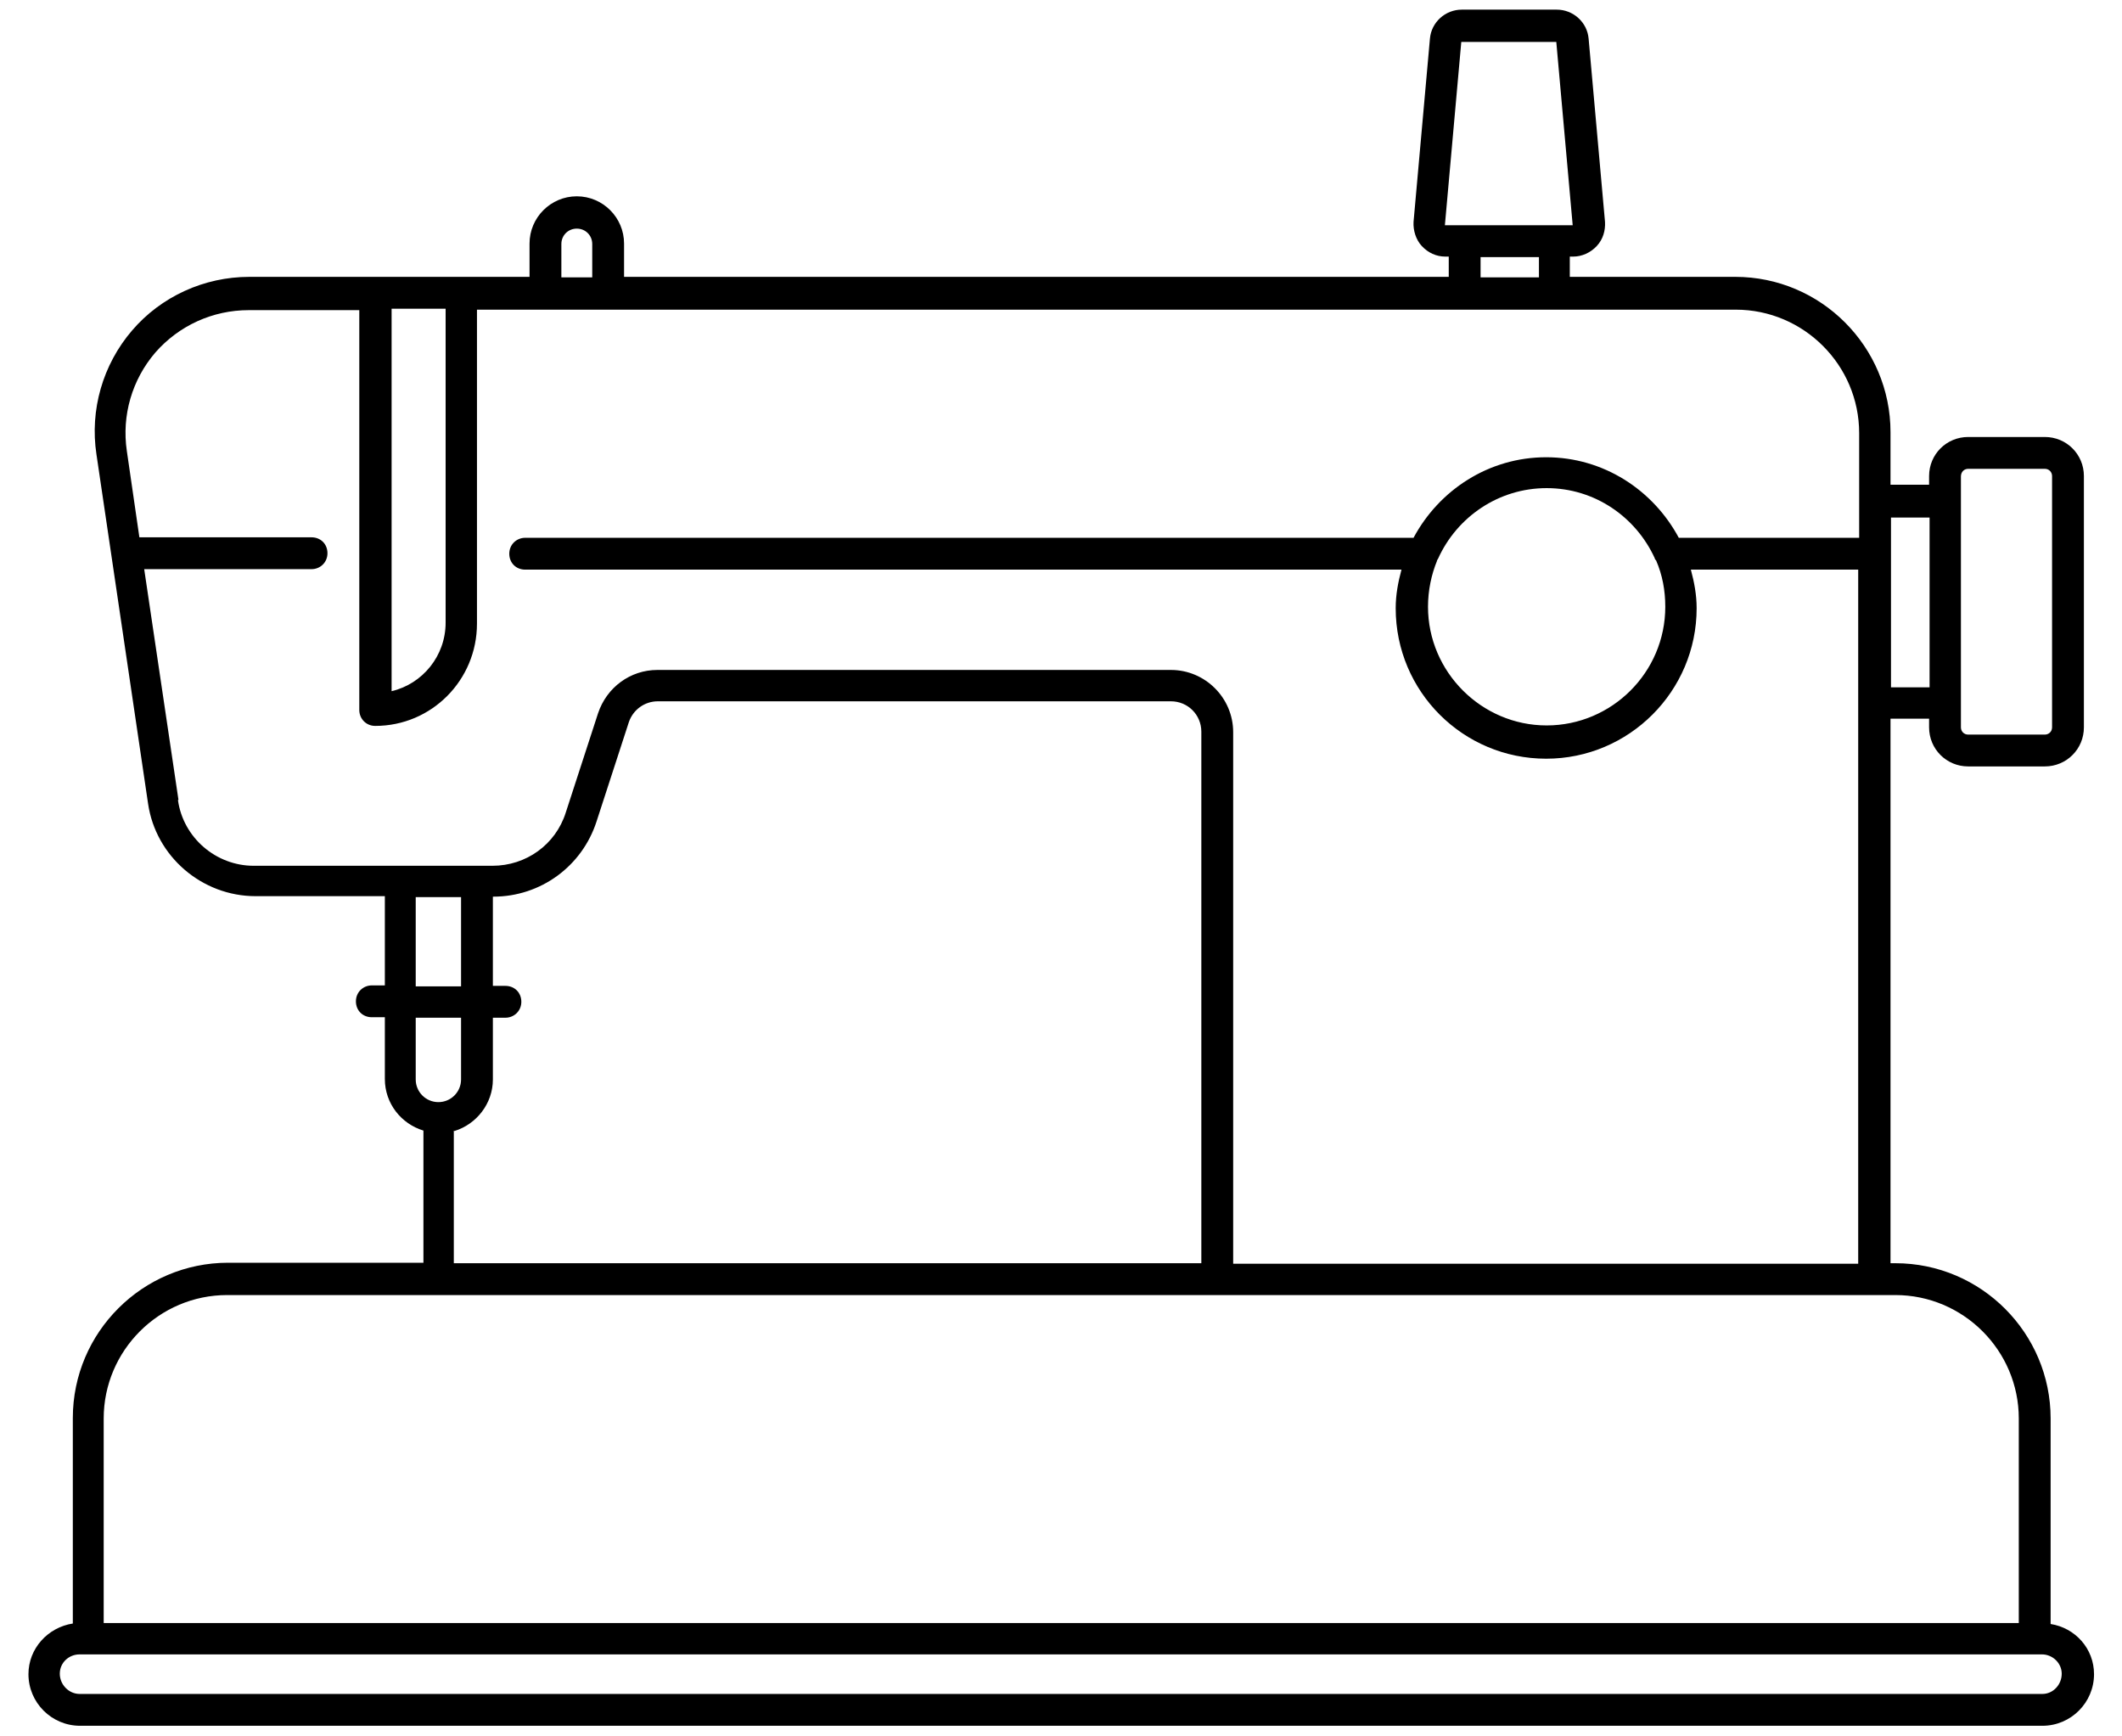<svg xmlns="http://www.w3.org/2000/svg" viewBox="0 0 44 36">
    <path d="M42.52,33.67v-4.26c0-1.77-1.44-3.22-3.22-3.22h-.1v-11.29h.8v.18c0,.45.36.81.81.81h1.59c.45,0,.81-.36.81-.81v-5.21c0-.45-.36-.81-.81-.81h-1.59c-.45,0-.81.36-.81.81v.18h-.8v-1.09c0-1.77-1.44-3.22-3.22-3.22h-3.43v-.42h.07c.18,0,.36-.08.49-.22.13-.14.18-.32.17-.5l-.34-3.8c-.03-.34-.32-.6-.66-.6h-1.97c-.34,0-.63.26-.66.6l-.34,3.8c-.01.18.05.37.17.5.13.14.3.22.49.22h.07v.42H12.94v-.69c0-.54-.44-.98-.98-.98s-.98.44-.98.98v.69h-5.81c-.94,0-1.83.41-2.43,1.11-.61.71-.88,1.65-.74,2.57l1.07,7.24c.16,1.1,1.12,1.92,2.23,1.92h2.68v1.85h-.27c-.18,0-.33.14-.33.33s.14.33.33.33h.27v1.28c0,.51.34.93.8,1.07v2.74h-4.05c-1.77,0-3.22,1.44-3.22,3.22v4.26c-.52.08-.92.52-.92,1.05,0,.59.48,1.07,1.07,1.07h40.69c.59,0,1.07-.48,1.07-1.07,0-.53-.39-.96-.9-1.04ZM40.81,9.72h1.59c.09,0,.15.07.15.15v5.21c0,.09-.07.15-.15.15h-1.59c-.09,0-.15-.07-.15-.15v-.51h0v-4.18h0v-.51c0-.1.07-.16.15-.16ZM40.01,10.72v3.53h-.8v-2.77h0v-.75h.8ZM29.96,4.67l.34-3.8h1.97l.34,3.8h-2.66ZM30.7,5.33h1.21v.42h-1.21v-.42ZM11.64,5.06c0-.18.14-.32.32-.32s.32.14.32.32v.69h-.64v-.69ZM9.24,6.4v6.51c0,.69-.48,1.27-1.12,1.42v-7.93h1.12ZM3.7,16.58l-.71-4.78h3.47c.18,0,.33-.14.33-.33s-.14-.33-.33-.33h-3.57l-.26-1.79c-.11-.74.11-1.48.59-2.04.49-.56,1.19-.88,1.94-.88h2.29v8.29c0,.18.14.33.33.33,1.17,0,2.11-.95,2.11-2.12v-6.51h26.1c1.41,0,2.56,1.15,2.56,2.56v2.17h-3.74c-.53-.99-1.56-1.67-2.75-1.67s-2.22.68-2.75,1.67H10.89c-.18,0-.33.14-.33.33s.14.33.33.33h18.17c-.07.26-.12.52-.12.8,0,1.73,1.4,3.12,3.12,3.12s3.12-1.4,3.12-3.12c0-.28-.05-.54-.12-.8h3.47v14.39h-12.96v-11.02c0-.71-.58-1.29-1.29-1.29h-10.65c-.56,0-1.05.36-1.23.9l-.67,2.06c-.21.66-.82,1.1-1.52,1.1h-4.95c-.78,0-1.46-.58-1.57-1.36ZM29.79,11.63s.02-.03.03-.05c.39-.86,1.25-1.46,2.25-1.46s1.85.6,2.24,1.45c0,.02.02.04.03.05.13.3.19.62.19.96,0,1.36-1.11,2.46-2.46,2.46s-2.46-1.11-2.46-2.46c0-.34.07-.67.19-.96ZM8.62,18.6h.94v1.85h-.94v-1.85ZM8.62,22.38v-1.28h.94v1.28c0,.26-.21.47-.47.47s-.47-.21-.47-.47ZM9.42,23.45c.46-.14.8-.57.8-1.07v-1.28h.26c.18,0,.33-.14.33-.33s-.14-.33-.33-.33h-.26v-1.85h.01c.98,0,1.84-.63,2.14-1.56l.67-2.06c.09-.26.33-.43.6-.43h10.64c.35,0,.63.28.63.63v11.02h-15.5v-2.75ZM2.15,29.41c0-1.41,1.15-2.56,2.56-2.56h34.59c1.41,0,2.56,1.15,2.56,2.56v4.24H2.15v-4.24ZM42.35,35.12H1.65c-.22,0-.41-.19-.41-.42s.19-.4.41-.4h40.69c.22,0,.41.18.41.4,0,.23-.18.42-.4.42Z"/>
    <rect width="44" height="36" style="fill:none"/>
</svg>
